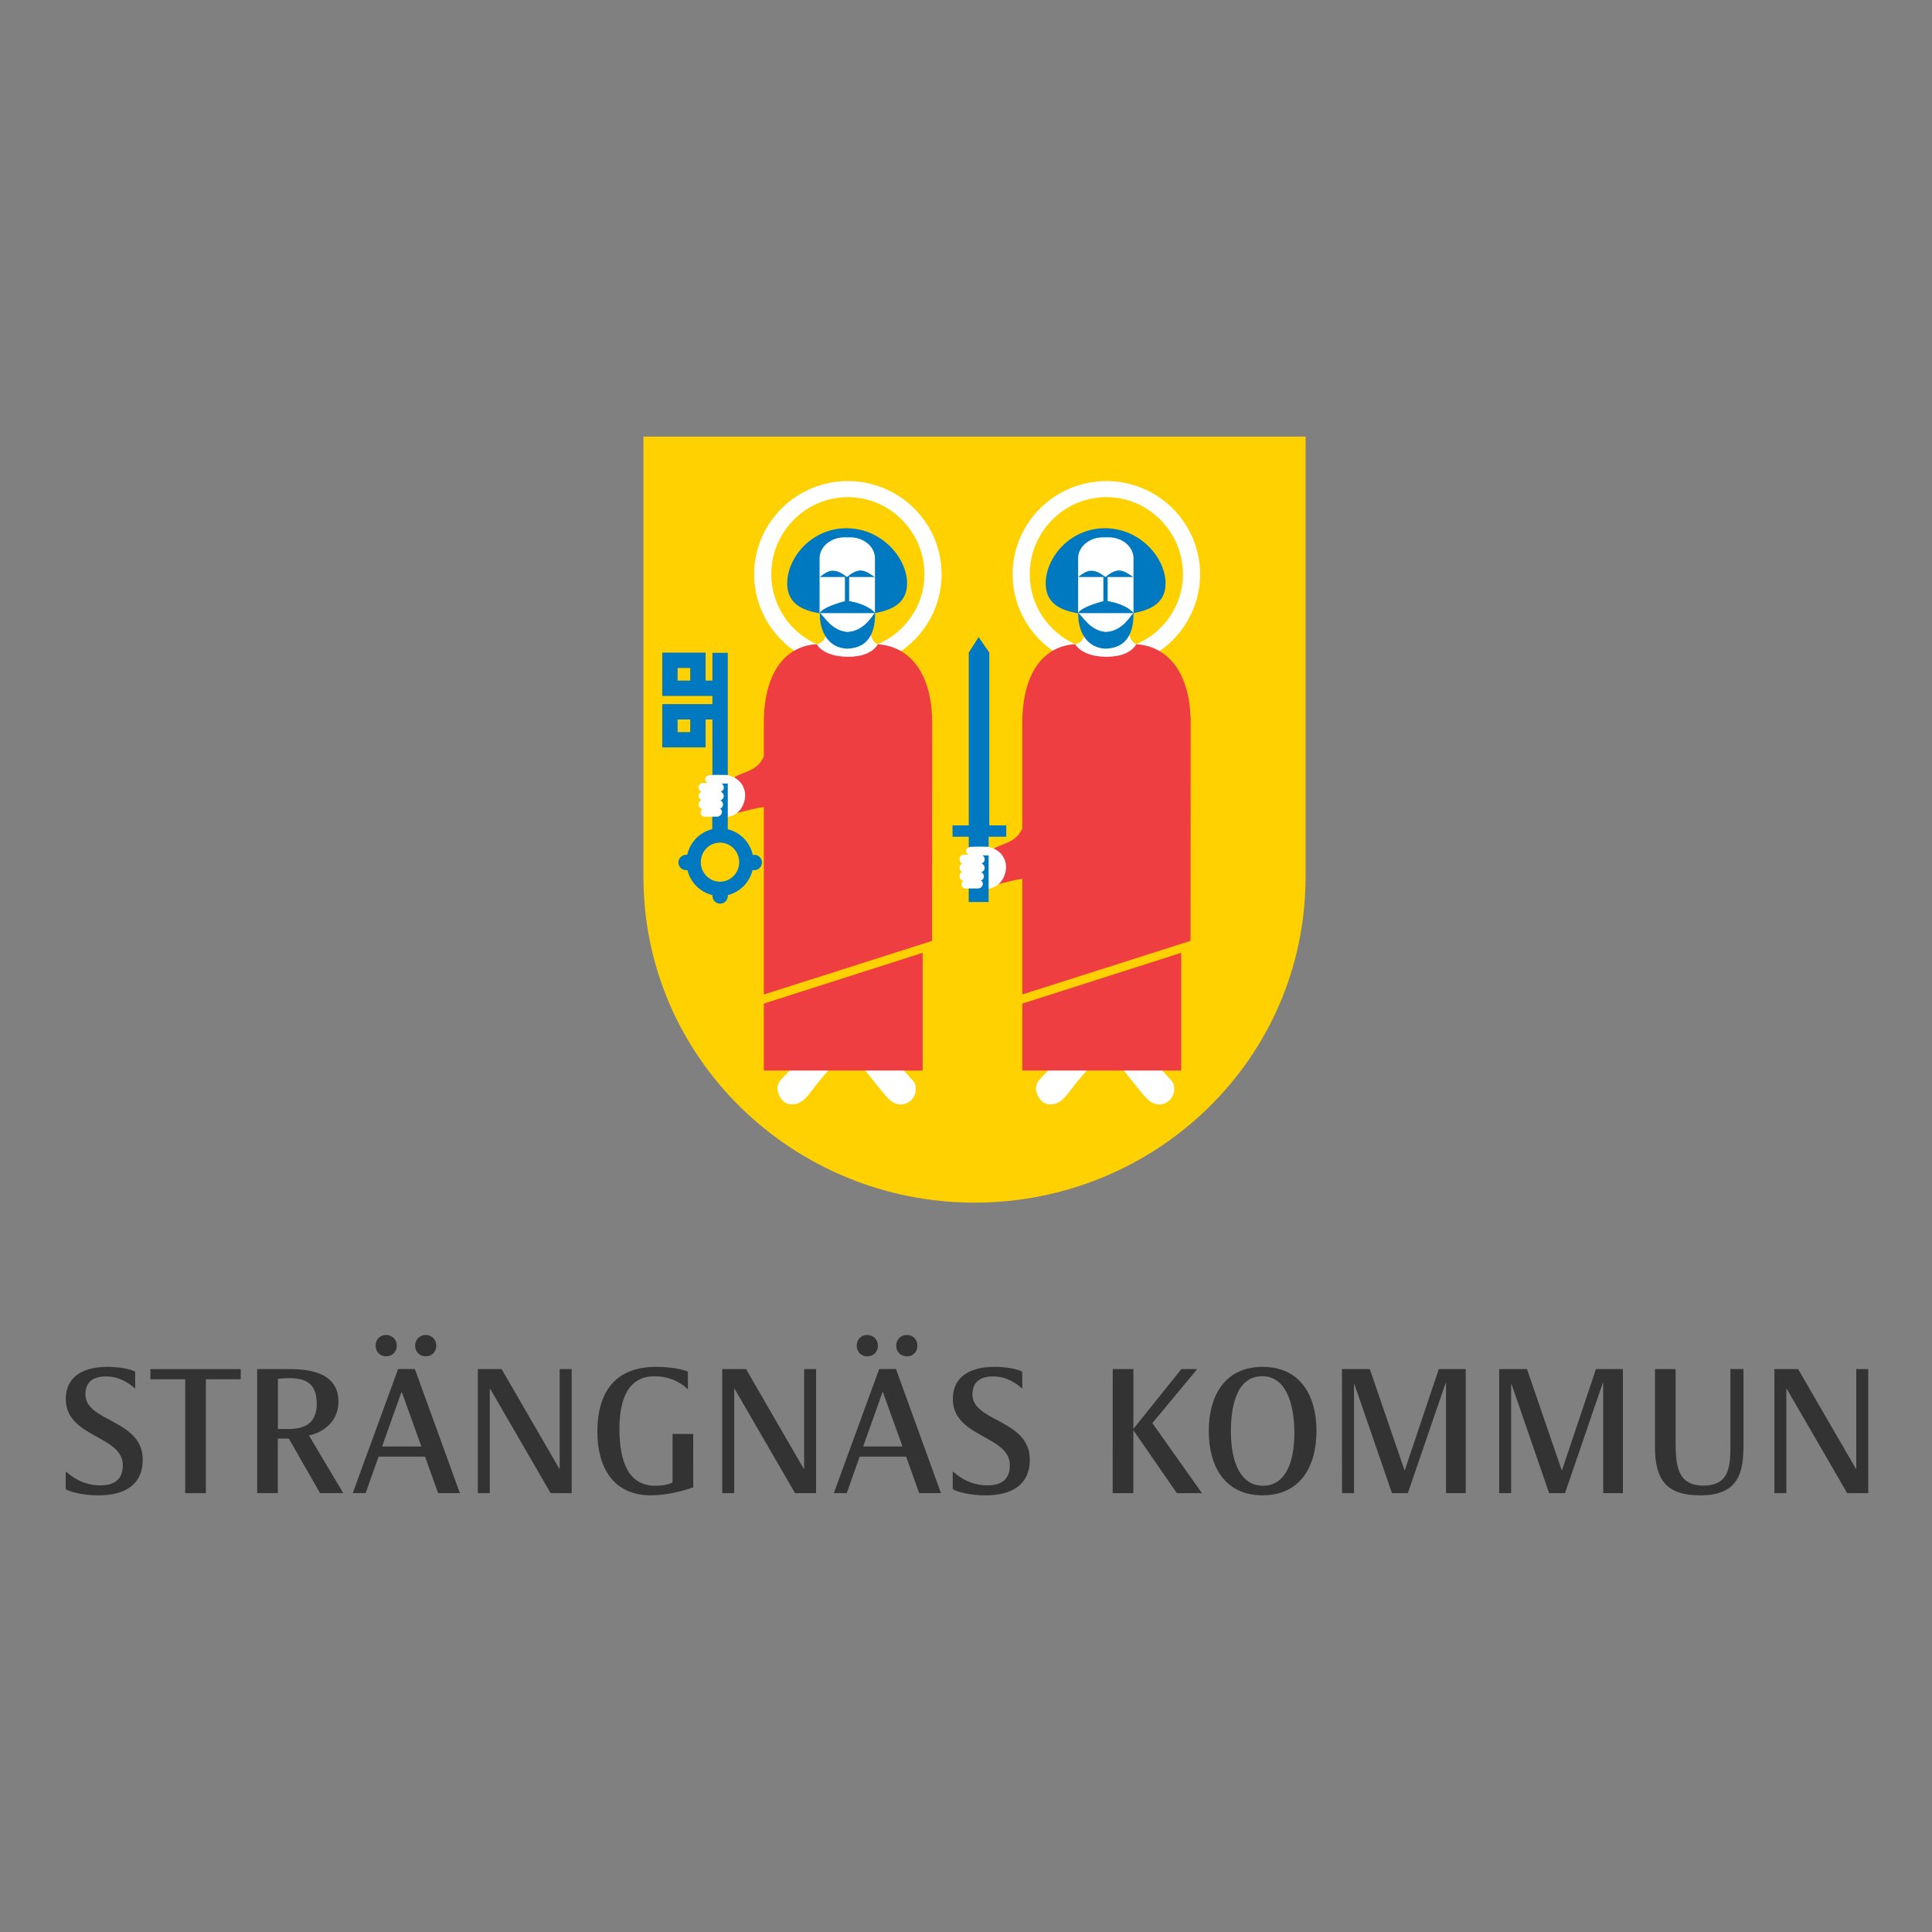 <?xml version="1.0" encoding="UTF-8"?>
<svg xmlns="http://www.w3.org/2000/svg" width="1000" height="1000" viewBox="0 0 1000 1000" fill="none">
  <rect x="0" y="0" width="1000" height="1000" fill="#808080" stroke="none"/>
  <g clip-path="url(#clip0_5762_146847)">
    <path fill-rule="evenodd" clip-rule="evenodd" d="M333.022 226V453.86H333.05C333.05 547.764 410.655 622.481 504.399 622.481C598.143 622.481 675.749 548.251 675.749 453.86H675.776V226" fill="#FFD100"></path>
    <path fill-rule="evenodd" clip-rule="evenodd" d="M603.289 301.962C603.289 315.25 590.075 318.362 571.905 318.362C553.736 318.362 541.253 315.222 541.253 301.962C541.253 288.702 553.736 273.412 571.905 273.412C590.075 273.412 603.289 288.675 603.289 301.962Z" fill="#0079C0"></path>
    <path fill-rule="evenodd" clip-rule="evenodd" d="M588.124 333.49C587.095 332.948 584.062 331.568 584.333 325.155C585.66 323.017 586.689 320.392 586.689 318.335V288.919C586.689 282.911 580.813 278.121 573.854 278.121H570.902C563.943 278.121 558.04 282.938 558.04 288.919V318.335C558.04 321.149 559.475 324.478 561.75 327.13C561.073 329.917 560.423 331.947 557.607 333.138C557.418 333.219 556.984 333.327 556.524 333.408C542.66 327.211 532.993 313.329 532.993 297.2C532.993 275.361 550.783 257.311 572.635 257.311C594.487 257.311 612.305 275.361 612.305 297.2C612.305 313.518 602.259 327.401 588.124 333.463V333.49ZM572.635 249.003C545.964 249.003 524.139 270.571 524.139 297.227C524.139 320.067 540.196 339.227 561.506 344.287C566.759 350.024 575.316 354.002 584.658 344.071C605.535 338.74 621.159 319.742 621.159 297.227C621.159 270.571 599.334 249.003 572.662 249.003H572.635Z" fill="white"></path>
    <path fill-rule="evenodd" clip-rule="evenodd" d="M536.216 563.433C536.216 561.132 537.272 559.509 539.303 557.452C541.334 555.368 543.825 552.743 543.825 552.743L563.483 552.987C563.483 552.987 558.149 558.94 554.846 563.351C551.542 567.762 548.78 571.632 543.581 571.632C538.382 571.632 536.216 566.003 536.216 563.405V563.433Z" fill="white"></path>
    <path fill-rule="evenodd" clip-rule="evenodd" d="M580.542 552.744C580.542 552.744 588.936 563.271 592.023 566.924C595.462 571.01 597.872 571.66 600.417 571.66C602.827 571.66 607.782 569.359 607.782 563.622C607.782 560.781 606.943 559.942 604.831 557.696C602.719 555.45 599.388 551.472 599.388 551.472" fill="white"></path>
    <path fill-rule="evenodd" clip-rule="evenodd" d="M588.125 333.488C585.796 337.548 580.326 339.956 572.717 339.956C565.108 339.956 558.853 337.466 556.525 333.407C539.709 334.436 529.149 348.914 529.149 374.162V428.719C525.845 436.35 519.157 436.242 513.769 439.597C519.265 442.547 522.19 452.993 514.906 458.054C519.617 457.052 524.654 455.429 529.149 454.887V514.721L616.232 486.983L616.286 374.135C616.286 348.914 604.94 334.463 588.125 333.461V333.488ZM529.149 554.096H611.385V493.18L529.149 519.457" fill="#EE3E42"></path>
    <path fill-rule="evenodd" clip-rule="evenodd" d="M572.284 327.103C564.269 326.264 561.128 319.877 558.23 317.361H586.527C584.794 319.174 580.922 326.697 572.257 327.103H572.284ZM586.798 317.361C586.798 317.361 586.744 317.307 586.744 317.28V317.171C586.744 317.171 586.717 317.225 586.689 317.225C584.063 314.005 578.024 311.84 573.313 311.136V298.661H586.581C585.146 297.795 582.167 295.278 579.162 295.278C575.75 295.278 572.257 298.661 572.257 298.661C570.713 297.795 568.439 295.387 564.702 295.387C561.751 295.387 558.122 298.661 558.122 298.661H571.093V311.136C567.139 312.219 560.045 314.357 558.041 317.198C558.041 317.198 558.041 317.198 558.041 317.171V317.252C558.041 317.252 557.96 317.334 557.933 317.388H558.041C557.96 326.562 562.238 335.411 572.311 335.763C583.603 335.33 586.717 327.157 586.744 317.388" fill="#0079C0"></path>
    <path fill-rule="evenodd" clip-rule="evenodd" d="M469.496 301.962C469.496 315.25 456.282 318.362 438.112 318.362C419.943 318.362 407.46 315.222 407.46 301.962C407.46 288.702 419.943 273.412 438.112 273.412C456.282 273.412 469.496 288.675 469.496 301.962Z" fill="#0079C0"></path>
    <path fill-rule="evenodd" clip-rule="evenodd" d="M454.332 333.49C453.303 332.948 450.27 331.568 450.541 325.155C451.868 323.017 452.87 320.392 452.87 318.335V288.919C452.87 282.911 446.994 278.121 440.035 278.121H437.083C430.124 278.121 424.221 282.938 424.221 288.919V318.335C424.221 321.149 425.656 324.478 427.958 327.13C427.281 329.917 426.631 331.947 423.815 333.138C423.626 333.219 423.192 333.327 422.732 333.408C408.868 327.211 399.201 313.329 399.201 297.2C399.201 275.361 416.991 257.311 438.843 257.311C460.695 257.311 478.486 275.361 478.486 297.2C478.486 313.518 468.44 327.401 454.305 333.463L454.332 333.49ZM438.843 249.003C412.172 249.003 390.347 270.571 390.347 297.227C390.347 320.067 406.377 339.227 427.714 344.287C432.94 350.024 441.524 354.002 450.866 344.071C471.743 338.74 487.367 319.742 487.367 297.227C487.367 270.571 465.542 249.003 438.87 249.003H438.843Z" fill="white"></path>
    <path fill-rule="evenodd" clip-rule="evenodd" d="M402.396 563.433C402.396 561.132 403.453 559.509 405.51 557.452C407.541 555.368 410.032 552.743 410.032 552.743L429.691 552.987C429.691 552.987 424.357 558.94 421.053 563.351C417.75 567.762 414.988 571.632 409.789 571.632C404.59 571.632 402.424 566.003 402.424 563.405L402.396 563.433Z" fill="white"></path>
    <path fill-rule="evenodd" clip-rule="evenodd" d="M446.75 552.744C446.75 552.744 455.144 563.271 458.231 566.924C461.67 571.01 464.053 571.66 466.625 571.66C469.035 571.66 473.991 569.359 473.991 563.622C473.991 560.781 473.151 559.942 471.039 557.696C468.927 555.45 465.596 551.472 465.596 551.472" fill="white"></path>
    <path fill-rule="evenodd" clip-rule="evenodd" d="M454.332 333.488C452.03 337.548 446.533 339.956 438.924 339.956C431.315 339.956 425.033 337.466 422.732 333.407C405.916 334.436 395.356 348.914 395.356 374.162V391.536C392.025 399.167 385.391 399.059 379.976 402.415C384.958 405.716 387.395 415.729 381.032 420.844C385.743 419.842 390.861 418.273 395.356 417.732V514.748L482.439 487.01L482.493 374.162C482.493 348.941 471.147 334.49 454.332 333.488ZM395.356 554.096H477.565V493.18L395.356 519.457" fill="#EE3E42"></path>
    <path fill-rule="evenodd" clip-rule="evenodd" d="M438.492 327.103C430.476 326.264 427.335 319.877 424.465 317.361H452.762C451.029 319.174 447.156 326.697 438.519 327.103H438.492ZM453.005 317.361C453.005 317.361 452.951 317.307 452.951 317.28V317.171C452.951 317.171 452.924 317.225 452.897 317.225C450.27 314.005 444.232 311.84 439.52 311.136V298.661H452.789C451.354 297.795 448.375 295.278 445.369 295.278C441.957 295.278 438.464 298.661 438.464 298.661C436.921 297.795 434.646 295.387 430.91 295.387C427.958 295.387 424.357 298.661 424.357 298.661H437.327V311.136C433.374 312.219 426.279 314.357 424.276 317.198C424.276 317.198 424.276 317.198 424.276 317.171V317.252C424.276 317.252 424.194 317.334 424.194 317.388H424.276C424.221 326.562 428.473 335.411 438.546 335.763C449.837 335.33 452.951 327.157 452.978 317.388" fill="#0079C0"></path>
    <path fill-rule="evenodd" clip-rule="evenodd" d="M350.731 378.926H357.257V372.404H350.731V378.926ZM350.731 352.27H357.257V345.748H350.731V352.27ZM368.738 337.9V352.27H365.218V337.792H342.771V360.226H368.738V364.448H342.771V386.855H365.218V372.404H368.738V402.957H376.699V337.9H368.738Z" fill="#0079C0"></path>
    <path fill-rule="evenodd" clip-rule="evenodd" d="M512.062 427.204V337.792L506.538 329.728L501.421 337.792V427.231H493.026V433.103H501.421V440.194H511.71V433.103H520.835V427.231" fill="#0079C0"></path>
    <path fill-rule="evenodd" clip-rule="evenodd" d="M511.656 438.353C511.656 438.353 511.521 438.353 511.467 438.299C507.622 438.191 506.864 438.191 502.585 438.299C499.471 438.732 499.309 441.465 501.502 442.385C500.771 442.385 499.878 442.385 498.659 442.385C496.087 442.791 496.033 446.228 498.145 446.932C496.141 447.689 496.195 450.612 498.063 451.316C495.924 452.182 496.249 455.7 498.713 455.835C497.034 456.809 497.441 459.759 499.58 459.894C503.723 459.894 509.571 459.894 510.438 459.948C521.242 460.435 526.252 441.844 511.656 438.326V438.353Z" fill="white"></path>
    <path fill-rule="evenodd" clip-rule="evenodd" d="M508.515 442.737C510.221 443.901 509.977 446.282 508.082 446.932C510.275 447.987 510.113 450.802 507.919 451.397C509.842 452.507 509.679 455.105 507.703 455.727C509.571 456.782 508.678 459.461 506.538 459.894H501.394V466.876H511.71V442.737" fill="#0079C0"></path>
    <path fill-rule="evenodd" clip-rule="evenodd" d="M376.617 401.198C376.617 401.198 376.482 401.171 376.428 401.144C372.583 401.035 371.824 401.035 367.546 401.144C364.432 401.577 364.27 404.31 366.463 405.23C365.732 405.23 364.838 405.23 363.62 405.23C361.074 405.636 360.993 409.073 363.105 409.776C361.102 410.507 361.156 413.457 363.024 414.16C360.885 415.026 361.21 418.571 363.674 418.68C361.995 419.654 362.401 422.604 364.54 422.739C368.71 422.739 374.532 422.739 375.399 422.793C386.203 423.28 391.212 404.716 376.617 401.198Z" fill="white"></path>
    <path fill-rule="evenodd" clip-rule="evenodd" d="M372.665 456.377C367.168 456.377 362.727 451.83 362.727 446.256C362.727 440.681 367.195 436.134 372.665 436.134C378.134 436.134 382.602 440.681 382.602 446.256C382.602 451.83 378.134 456.377 372.665 456.377ZM390.455 442.467H389.616C388.18 435.945 383.144 430.776 376.699 429.207V405.555H373.504C375.21 406.718 374.966 409.1 373.071 409.749C375.264 410.832 375.102 413.619 372.908 414.214C374.831 415.324 374.641 417.922 372.665 418.544C374.533 419.627 373.64 422.279 371.5 422.712H368.657V427.854V429.18C362.213 430.722 357.149 435.891 355.714 442.44H355.118C352.925 442.44 351.138 444.226 351.138 446.418C351.138 448.61 352.925 450.396 355.118 450.396H355.822C357.366 456.783 362.402 461.816 368.765 463.304V463.764C368.765 465.956 370.553 467.743 372.746 467.743C374.939 467.743 376.726 465.956 376.726 463.764V463.277C383.009 461.762 387.991 456.755 389.507 450.396H390.455C392.648 450.396 394.408 448.637 394.408 446.418C394.408 444.199 392.621 442.44 390.455 442.44V442.467Z" fill="#0079C0"></path>
    <path fill-rule="evenodd" clip-rule="evenodd" d="M69.987 718.55H69.689C67.116 716.168 61.863 712.434 54.986 712.434C47.62 712.434 44.208 715.789 44.208 721.797C44.208 736.005 73.886 734.678 73.886 755.489C73.886 768.749 64.246 773.999 50.978 773.999C43.044 773.999 36.004 772.186 34 770.752V761.767H34.271C37.222 764.446 43.152 768.83 51.926 768.83C57.937 768.83 63.569 766.72 63.569 758.439C63.569 742.797 34.054 744.231 34.054 724.097C34.054 713.706 41.419 707.481 55.717 707.481C61.43 707.481 67.468 708.537 69.933 709.971" fill="#333333"></path>
    <path fill-rule="evenodd" clip-rule="evenodd" d="M124.604 713.895H106.57V772.863H95.874V713.895H77.84V708.646H124.604" fill="#333333"></path>
    <path fill-rule="evenodd" clip-rule="evenodd" d="M143.802 739.659H149.245C156.691 739.659 163.948 737.467 163.948 726.588C163.948 715.709 157.937 713.328 149.543 713.328C146.293 713.328 143.829 713.707 143.829 713.707V739.659H143.802ZM133.106 708.646H148.568C156.285 708.646 175.186 708.646 175.186 725.533C175.186 736.33 166.494 741.662 159.914 742.988L177.677 772.837H165.654L149.516 744.611H143.802V772.837H133.106V708.619V708.646Z" fill="#333333"></path>
    <path fill-rule="evenodd" clip-rule="evenodd" d="M214.854 696.522C214.854 693.275 217.345 690.975 220.378 690.975C223.411 690.975 225.821 693.275 225.821 696.522C225.821 699.77 223.519 702.043 220.378 702.043C217.237 702.043 214.854 699.661 214.854 696.522ZM197.768 748.697H218.104L207.976 720.553H207.787L197.768 748.697ZM194.41 696.522C194.41 693.275 196.793 690.975 199.853 690.975C202.913 690.975 205.377 693.275 205.377 696.522C205.377 699.77 202.994 702.043 199.853 702.043C196.712 702.043 194.41 699.661 194.41 696.522ZM219.999 753.947H195.954L189.265 772.836H182.577L206.054 708.619H214.746L238.033 772.836H226.768L219.999 753.947Z" fill="#333333"></path>
    <path fill-rule="evenodd" clip-rule="evenodd" d="M247.321 708.646H259.642L289.509 760.252H289.698V708.646H295.899V772.863H285.014L253.712 718.848H253.522V772.863H247.321" fill="#333333"></path>
    <path fill-rule="evenodd" clip-rule="evenodd" d="M358.827 769.886C353.493 771.591 345.749 773.972 336.867 773.972C317.669 773.972 309.193 759.765 309.193 741.065C309.193 720.85 318.156 707.481 339.548 707.481C346.696 707.481 353.574 708.726 356.065 709.971V718.847H355.768C350.894 714.274 344.801 712.353 338.763 712.353C323.382 712.353 320.62 727.534 320.62 739.631C320.62 756.22 325.115 769.02 339.142 769.02C342.96 769.02 345.532 768.452 348.104 767.396V742.202H358.8" fill="#333333"></path>
    <path fill-rule="evenodd" clip-rule="evenodd" d="M373.829 708.646H386.15L416.017 760.252H416.206V708.646H422.407V772.863H411.522L380.22 718.848H380.03V772.863H373.829" fill="#333333"></path>
    <path fill-rule="evenodd" clip-rule="evenodd" d="M463.864 696.522C463.864 693.275 466.355 690.975 469.415 690.975C472.475 690.975 474.858 693.275 474.858 696.522C474.858 699.77 472.583 702.043 469.415 702.043C466.247 702.043 463.864 699.661 463.864 696.522ZM446.778 748.697H467.113L456.986 720.553H456.797L446.778 748.697ZM443.42 696.522C443.42 693.275 445.803 690.975 448.863 690.975C451.923 690.975 454.414 693.275 454.414 696.522C454.414 699.77 452.031 702.043 448.863 702.043C445.695 702.043 443.42 699.661 443.42 696.522ZM469.009 753.947H444.963L438.275 772.836H431.587L455.064 708.619H463.756L487.043 772.836H475.778L469.009 753.947Z" fill="#333333"></path>
    <path fill-rule="evenodd" clip-rule="evenodd" d="M529.15 718.55H528.852C526.279 716.168 521.026 712.434 514.148 712.434C506.81 712.434 503.344 715.789 503.344 721.797C503.344 736.005 533.022 734.678 533.022 755.489C533.022 768.749 523.382 773.999 510.114 773.999C502.18 773.999 495.14 772.186 493.136 770.752V761.767H493.407C496.385 764.446 502.288 768.83 511.061 768.83C517.073 768.83 522.705 766.72 522.705 758.439C522.705 742.797 493.19 744.231 493.19 724.097C493.19 713.706 500.528 707.481 514.852 707.481C520.593 707.481 526.604 708.537 529.068 709.971" fill="#333333"></path>
    <path fill-rule="evenodd" clip-rule="evenodd" d="M575.94 708.646H586.636V739.361H586.826L611.466 708.646H619.671L596.465 736.6L622.135 772.863H609.138L586.798 740.524H586.609V772.863H575.913" fill="#333333"></path>
    <path fill-rule="evenodd" clip-rule="evenodd" d="M653.627 769.02C665.162 769.02 669.955 757.275 669.955 741.823C669.955 725.505 665.108 712.326 653.356 712.326C639.14 712.326 637.109 729.97 637.109 741.038C637.109 756.869 642.173 768.993 653.627 768.993V769.02ZM653.519 707.481C673.015 707.481 681.409 722.365 681.409 740.686C681.409 759.007 673.015 773.972 653.519 773.972C634.022 773.972 625.655 758.98 625.655 740.686C625.655 722.392 634.049 707.481 653.519 707.481Z" fill="#333333"></path>
    <path fill-rule="evenodd" clip-rule="evenodd" d="M694.596 708.646H709.001L726.954 760.929H727.143L744.717 708.646H758.662V772.863H748.454V715.817H748.264L728.687 772.863H720.482L701.013 716.385H700.824V772.863H694.623" fill="#333333"></path>
    <path fill-rule="evenodd" clip-rule="evenodd" d="M775.965 708.646H790.37L808.323 760.929H808.513L826.059 708.646H840.004V772.863H829.796V715.817H829.606L810.029 772.863H801.824L782.355 716.385H782.166V772.863H775.965" fill="#333333"></path>
    <path fill-rule="evenodd" clip-rule="evenodd" d="M902.419 747.48C902.419 760.929 900.795 774 880.08 774C862.506 774 856.604 765.99 856.604 748.806V708.646H867.299V745.856C867.299 757.601 867.787 768.94 881.624 768.94C895.46 768.94 895.65 758.548 895.65 747.561V708.619H902.419" fill="#333333"></path>
    <path fill-rule="evenodd" clip-rule="evenodd" d="M918.422 708.646H930.715L960.609 760.252H960.799V708.646H967V772.863H956.115L924.812 718.848H924.623V772.863H918.422" fill="#333333"></path>
  </g>
  <defs>
    <clipPath id="clip0_5762_146847">
      <rect width="933" height="548" fill="white" transform="translate(34 226)"></rect>
    </clipPath>
  </defs>
</svg>
